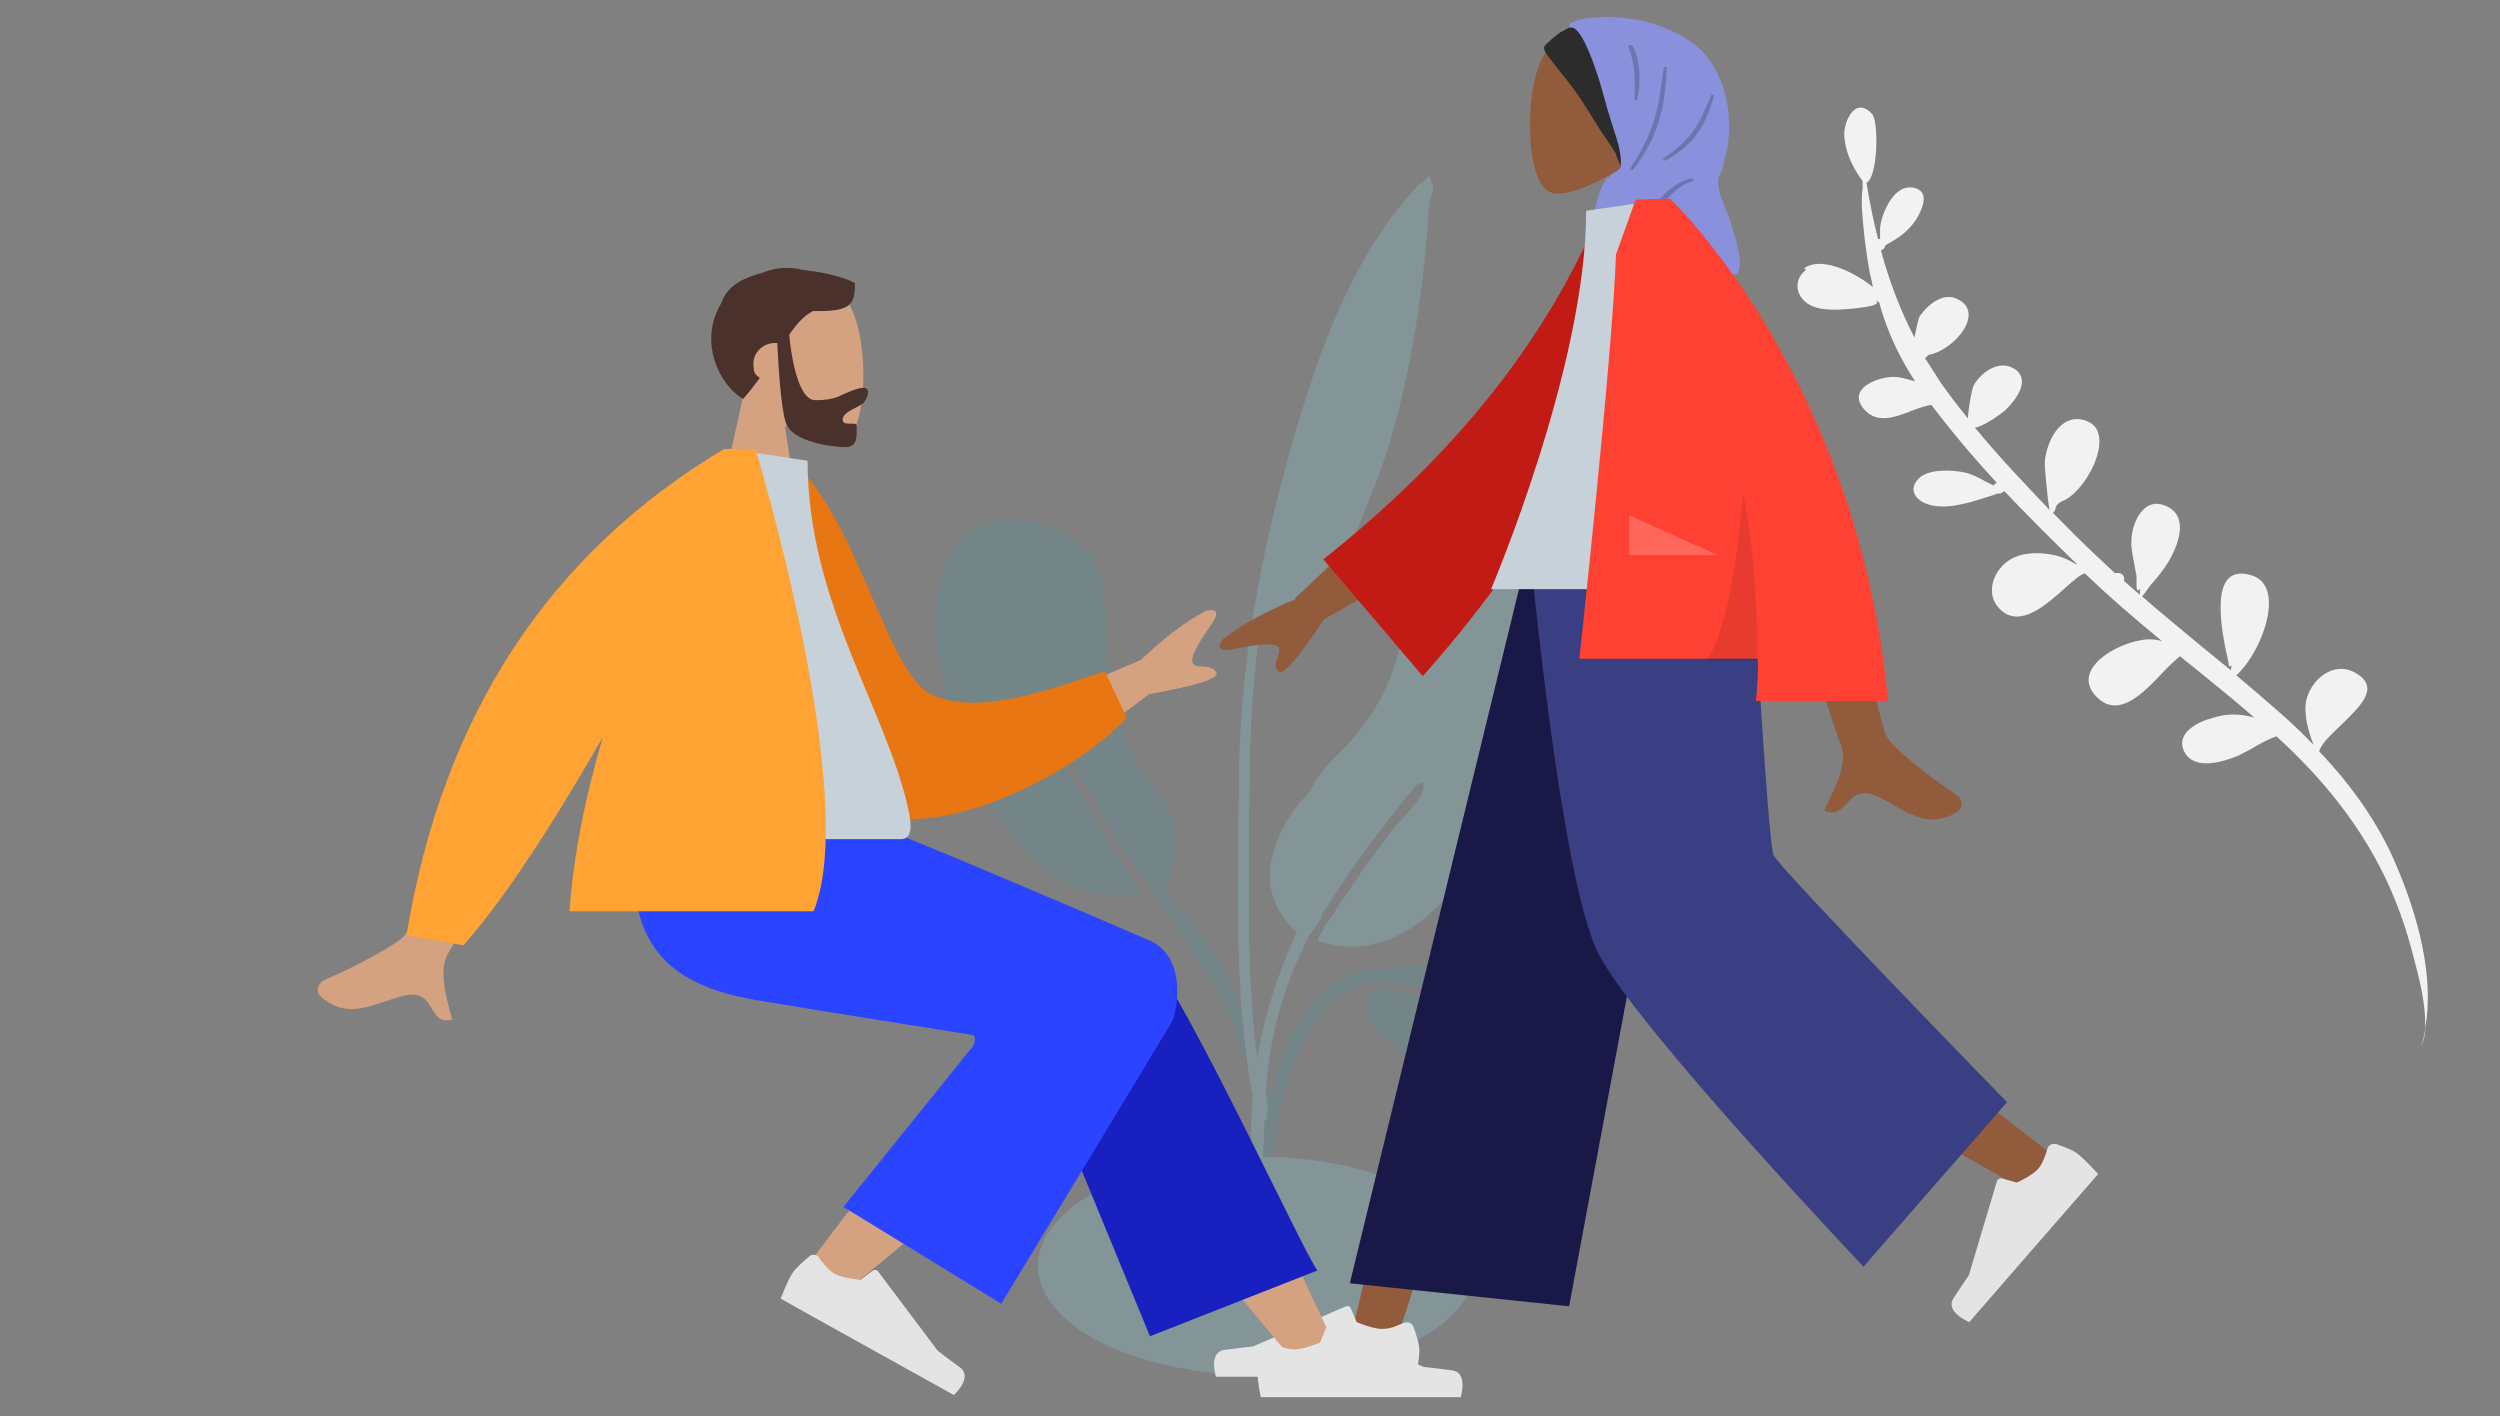 <svg xmlns="http://www.w3.org/2000/svg" viewBox="0 0 586 332"><rect x="0" y="0" width="586" height="332" fill="#808080" stroke="none"/><defs><style>.cls-11,.cls-12,.cls-14,.cls-19,.cls-21,.cls-3{fill-rule:evenodd}.cls-3{fill:#915b3c}.cls-11{fill:#56919c}.cls-12{fill:#e4e4e4}.cls-14{fill:#d4a181}.cls-21{fill:#89c5cc}.cls-19{fill:#c7d1d9}</style></defs><g id="Layer_1"><g style="opacity:.3"><path id="Leaf_Me_Alone_x21_" d="M236.1 121.9c9.6-.5 21.4 5.1 22.5 15.5.8 7.6.5 15.1 1.7 22.7.9 6 2.9 11.9 5.5 17.4 2.5 5.3 7.9 9.8 9.2 15.5.8 3.6.4 8.6-.8 12.2-1.5 4.3-.7 3.9 2.2 7.5 5.8 7 10.9 14.3 14.5 22.7 5.3 12.2 8.7 26.3 6.8 39.6-.3 1.7-.6 7.7-2.9 8.1-2.6.5-1.4-3-1.3-4.1.9-7.1 1.7-13.4.6-20.6-4.1-28-24.2-46.4-37.2-70.1-.7-1.2-2.2-4.1-3.3-6-1.7-3-3.3-8.8-5.6-11-4.2-4.2-.4 4.3.5 5.9 1.1 2 2.2 4.2 3.2 6 4.9 8.4 10.4 17.5 15.4 26.1-21.9 5-37.3-21.3-43.1-38.6-4.9-14.3-10.6-47.6 11.9-48.8" class="cls-11"/><path id="Leaf_Me_Alone_x21__x5F_2" d="M364.7 95.5c-16 1.3-26.4 11.9-31.1 26.6-2.6 8-2.9 16.2-4.3 24.4-2.2 12.3-6.8 21.7-15.9 30.5-2.8 2.7-4.9 5.5-6.3 8.5-3 2.9-5.5 6.4-7.3 10.5-2.4 5.3-3.1 11.6-.3 16.9.8 1.4 2.6 4.2 4.5 5.6-7.2 15.3-11.1 32-10.7 48.8.3 10.1.8 20.2 1.3 30.3.1 2.7 1 7.2 2.4 2.7 1.2-4.1-.3-10.7-.4-15-.7-21.1-1.3-40.3 7.5-60.1.9-2 1.9-4.1 2.9-6.2 0 0 .1 0 .1-.1h.1c0-.1.1-.3.3-.4.3-.3.6-.7.8-1.1.8-1.1 1.6-2.3 1.6-3 5.4-8.8 11.5-17.1 17.9-25.2 0 0 6.8-9.4 5.8-4.1-.5 2.5-5.5 7.2-7.6 9.9-4.5 5.9-9.8 13.4-14.3 20.5-.6.4-1.4 2-2 3.2-.4.6-.6 1.3-1 1.8 15.7 5.2 27.8-5.3 36.1-17.4 2.5-3.4 5.1-6.7 8.4-9.3 5.4-4.4 11.2-5.2 17.5-7.4 17.4-5.9 24.7-28.4 27-45 2.7-18.8-10.3-47.6-32.8-45.7" class="cls-21"/><path id="Leaf_Me_Alone_x21__x5F_3" d="M333 42.8c-16.4 17.1-24.4 40.9-30.7 63.2-7 24.9-11.7 50.3-11.9 76.2-.1 17.1-.6 34.2.4 51.2.4 6 1 12.1 1.9 18.1 0 .5 2.2 13.8 4.3 10.8 1.2-1.8-2.2-13.8-2.5-15.9-1.4-11.3-1.8-22.8-1.7-34.1.1-18.8-.4-37.5 1.5-56.2.3-2.8.5-5.8 1.2-8.5.7-2.9-.2-1.6 2.1-2.8 2.2-1.1 5-1 7.3-2.4 9.2-5.6 13.9-19.9 17.6-29.2 4.2-10.8 6.8-22.2 8.8-33.4 1.5-8.3 2.5-16.6 3.2-24.9.2-2.7.2-5.4.7-8 .1-.7.8-2 .8-2.6 0-1.3-.8-2.1-.9-3.2-.7.6-1.3 1.3-2 1.9" class="cls-21"/><ellipse id="Base" cx="294.6" cy="296.7" rx="51.3" ry="25.6" style="fill:#89c5cc"/><path id="Leaf_Me_Alone_x21__x5F_4" d="M329.7 226.1c12.7-.9 26.8 9.3 33 20 4.9 8.6 4.1 19.9 1 29-2 6.1-6.5 14.8-13.9 14.9-9.3.1-9.8-11.4-9.9-18.1-.2-8.9-1.3-16.7-8.4-22.8-.8-.8-1.8-1.5-2.7-2.2-.8-.6-1.6-1.3-2.4-1.9-.1 0-.3-.2-.4-.3-2.5-2.1-5.1-4.3-5.4-7.7-.5-5 2.4-5.9 6.7-5 .1 0 .5.1 1 .4 2.2.8 6.9 2.6 6 .5-.4-.8-1.5-1.4-3.1-1.9-4-.4-8.7-.9-10.1-.6-14.8 3.2-20.5 23.7-22 36.7-.1 1.4-.3 2.8-.4 4.2H296c.2-3.4.4-6.8 1-10.2 2.2-12.9 9-31.8 23.9-33.9h5.1c1.2-.6 2.5-1.1 3.9-1.1h-.1Z" class="cls-11"/></g><g id="Background"><g id="Background_x2F_Plants"><path id="Leaf_Bottom" d="M422.7 63c2.9-2.2 7.3-.8 10.2.5 1.1.5 4 2 6.1 3.8-.2-1.2-.5-2.4-.8-3.7-.9-5.1-1.5-10.2-1.8-15.3 0-1.4 0-2.8.2-4.3v-1.5s-.2-.3-.2-.5v.4-.2c-2.2-3.1-3.9-6.6-4.1-10.4-.2-3.3 2.6-9.4 6.5-5.1 1.7 1.9 1.3 15.2-1.3 16.1.7 4.4 1.6 8.8 2.7 13.2h.5v-2.7c.4-3.5 3.4-10.6 8.2-9.2 3.7 1 1.4 5.5.2 7.4-2 3-4.3 4.4-7.2 6 0 .6-.5 1-1 1.2 1.9 7.1 4.5 14 7.9 20.5v-.4c.4-2 .9-4.2 1.2-4.7 1.7-2.5 5.3-5.6 8.6-4.1 7.1 3.1-.6 12.2-6.6 13.2-.2.3-.5.6-.8.7 1.2 1.9 2.4 3.8 3.7 5.8 2 2.8 4.1 5.6 6.4 8.4 0-2.2 1-7.1 1.2-7.5 1.6-3.2 6-6.4 9.6-4.2 4.1 2.6.4 7.3-1.9 9.6-.9.9-5.6 4.2-7.3 4.2 5.4 6.6 11.5 13 17.5 19.3-.5-2.8-1.2-10.4-1.1-11.3.4-4.4 3.4-11.4 9.3-9.7 5.7 1.7 3.2 9 1.2 12.4-1.2 2.1-2.8 4.2-4.8 5.7-.3.2-.8.5-1.2.7-.6.2-1.1.5-1.5.9-.3.3-.4.6-.5 1s-.2.7-.6 1c3.3 3.4 6.6 6.7 9.9 9.8 1.6 1.5 3.2 3 4.7 4.4.8-.3 2.1 0 2.1 1.3v.5c1.2 1 2.4 2.2 3.7 3.2V138c-.9 1.2-.8-.6-.8-1.9V135c-.2-.9-.3-1.7-.5-2.6-.3-1.9-.8-3.6-.7-5.5 0-4 2.7-10.7 8.1-8.3 5.1 2.2 3.2 8.1 1.3 11.8-1.2 2.3-2.8 4.4-4.6 6.4-.3.3-.7.8-1 1.3-.5.7-1 1.4-1.3 1.7 4.7 4.1 9.5 8 14.3 12 2.2 1.8 4.3 3.5 6.5 5.3 0-.4.2-.8.2-1.1-.2.2-.3.2-.6.2 0-.3-.2-.7-.2-1.2-1.3-5.9-5.3-23.6 5.6-20.1 8 2.6 2.3 18-3.7 23.4 3.7 3.1 7.2 6.1 10.7 9.2 2.5 2.2 5 4.6 7.4 7.1-1.2-3.1-2.4-7.2-1.7-10.5 1.1-4.7 6.2-9.2 11.3-6.5 6.3 3.4 1.4 7.9-3.1 12.3-2.3 2.2-4.6 4.3-5.2 6.2 7.6 8 14 16.9 18.2 27 4.7 11 9 25.8 6.6 38.1.4-5.4-1.4-12.2-2.7-17-.2-.6-.3-1.3-.5-1.9-2-7.4-4.8-14.6-8.6-21.4-6-10.8-13.9-20-23-28.3-2.1.7-4.3 2-6.2 3.1-1.2.6-2.2 1.2-2.9 1.5-3.5 1.4-10.2 3.5-12.5-1-2.2-4.5 3.4-7.1 6.9-8 3.3-1 6.4-.9 9.5 0-4.8-4.2-9.8-8.2-14.7-12.2-.9-.7-1.8-1.4-2.7-2.2-1.2 1-2.7 2.4-4.1 3.9-4.6 4.9-10.2 10.6-15.2 5.9-7.5-7.1 6.8-14.3 12.9-13.7.8 0 1.5.2 2.2.4-6.2-5.1-12.3-10.3-18.1-15.9-1 .2-2.7 1.7-4.6 3.4-4.5 4-10.6 9.5-15.2 5.1-3.3-3.1-2.2-7.9 1-10.8 3.2-2.8 8-2.8 12-1.9 1.7.4 3.3 1.2 4.8 2.1h.2c-5.7-5.5-11.4-11.2-17-17.1h-.3c-.3.4-.9.6-1.4.5-.2 0-.6.2-.8.3-4.4 1.4-10 3.4-14.4 2.5-3.2-.6-6.1-3.1-3.4-6.2 2.2-2.5 8.2-2.2 11.1-1.5 1.4.3 3 1.1 4.6 2 .7.3 1.3.7 2 1 .2-.3.5-.6.8-.6-5.5-5.9-10.6-12-15.4-18.3-1.4.2-3 .8-4.6 1.4-3.9 1.5-8.1 3.1-11.1-.3-4.5-5.1 3.9-8.1 7.9-7.6 1.3.2 2.7.6 4 1-3.4-5.2-6.1-10.8-7.9-16.7-.2-.6-.3-1.2-.5-1.8-.3-.2-.6-.3-.8-.3 1.8 1.2-5.8 1.8-7.3 1.9-3.2.2-7.4.3-9.7-2.2-2-2.1-1.8-5.2.6-7l-.2-.4Zm145.9 177.7c-.2 1.8-.5 3.4-1.1 4.7.5-1.5.8-3.1 1.1-4.7Z" style="fill-rule:evenodd;fill:#f2f2f2"/></g></g><g id="Master_x2F_Pose_x2F_Standing"><g id="Master_x2F_Pose_x2F_Standing-2"><g id="Head_x2F_Front"><g id="Head_x2F_Front_x2F_Hijab_1"><g id="Head"><path id="SKIN" d="M376.9 41.2c-5.4 3.1-10.6 4.7-13.1 4-6.2-1.5-6.8-23.5-2-32.2s29.6-12.4 30.8 4.7c.4 5.9-2.2 11.3-6 15.6l6.9 30.9h-19.9l3.4-23.1Z" class="cls-3"/></g><g id="Hijab"><path id="Front" d="M366.3 7.3c.4-.2 1.4-.8 1.9-1l.9-.6c.6.2 2.3 1 2.5 1.5v.2c.2.4.5.9.7 1.4.5 1 .9 2 1.2 3.1.8 2 1.4 4.1 2.1 6.1.7 2.1 1.2 4.2 1.7 6.3.8 3 1.9 6 2.8 9.1.6 1.9.8 3.9.7 5.9V41c-.8-1.5-1.3-3.1-2-4.7 0-.2 0-.3-.2-.5-.2-.3-.4-.6-.6-1-1.3-2-2.7-3.9-3.9-5.9-2.2-3.6-4.5-7.3-7.2-10.6-.8-1-1.6-1.9-2.4-3-.4-.6-.9-1.1-1.3-1.7-.3-.4-1.6-1.9-1.2-2.7.2-.5 3.1-3 4.2-3.6l.2.2Z" style="fill:#2c2c2c;fill-rule:evenodd"/><path id="Turban" d="M368 6.4c-.4.2-.2-.7.2-1 2-1.4 9.6-2 16.3-.6 4.4.9 9.6 3.1 13.1 5.9 3.2 2.6 5.4 6.7 6.6 10.7 1.2 4.2 1.3 8.5.8 12.8-.2 1-.5 1.8-.7 2.7-.2 1-.3 2-.7 3-.2.6-.6 1.2-.8 1.8-.2.7 0 1.4 0 2.1.2 1.2.6 2.3 1 3.5.7 1.7 1.4 3.3 1.9 5 .7 2.3 3.4 9.9 1.4 12h-38.6c1-2.6 3.9-5.6 4.5-8.3.3-1.6.5-5.1.6-5.3.8-5.8 2.6-8.6 3.7-9.5 1.1-1 2.5-1.3 2.6-2.2.3-3.6-1.2-7.1-2.2-10.4-1.3-4-2.2-8.1-3.6-12.1-.6-1.8-3.7-10.8-6-10Z" style="fill:#8991dc;fill-rule:evenodd"/><path id="Shade" d="M383.1 23.5c.3-6.1 0-8.5-1.5-12.9h.9c1.4 1.8 2.6 7.2 1.2 12.9h-.8Zm17.6-.3c.2-.4.3-.7.5-1.1l.6.2c-1.8 6.3-4 11.3-11.5 15.4l-.6-.4c7.1-4.8 8.6-8.4 11-14.1ZM390 15.6c0 .6-.2 1.1-.2 1.6-1.1 8.1-1.7 13.2-7.8 22.5l.7.2c6.6-8.6 7.6-15.6 8-24.2h-.7Zm6.5 26.1.6.7c-2.9.6-4.9 2.7-7.2 5.1-2.4 2.5-5.1 5.4-9.7 7.2l-.8-.5c4.9-2.5 7.2-5 9.2-7.1 2.1-2.2 3.8-4.1 7.9-5.4Z" style="fill-opacity:.2;fill-rule:evenodd"/></g></g></g><g id="Lower_Body_x2F_Standing"><g id="Lower_Body_x2F_Standing_x2F_Baggy_Pants"><path id="SKIN-2" d="m395.2 130.9-40.8 99.7-27.3 84.3h-10.8L359.8 131h35.5Z" class="cls-3"/><path id="SKIN-3" d="M403.4 130.9c.4 35.1 6.7 82.2 7.8 84.3 1 2.2 69.9 55.5 69.9 55.5l-7.5 7.7s-81.3-45.7-85-51.8-16-62.3-25.8-95.7h40.6Z" class="cls-3"/><g id="Left__x5B_Shoe_x5D_"><path id="shoe" d="M479.9 269.3c.2-.9 1.2-1.4 2.2-1.1 1.7.6 4.1 1.5 5.1 2.4 1.7 1.4 4.6 4.6 4.6 4.6-1.7 1.9-30.2 34.7-30.2 34.7s-5.8-2.4-3.7-5.6 3.6-5.4 3.6-5.4l6.6-22.1c.2-.4.6-.6 1.1-.6l3.5 1s3.7-1.6 5.1-3.3c.9-1 1.7-3.1 2.1-4.6Z" class="cls-12"/></g><g id="Right__x7B_Shoe_x5D_"><path id="shoe_2" d="M329.1 310.1c.9-.4 1.9 0 2.2.9.6 1.6 1.4 4 1.4 5.4 0 2.2-.8 6.3-.8 6.3H285s-1.8-5.9 2.1-6.3c3.9-.5 6.6-.8 6.6-.8l21.8-9.4c.4-.2.9 0 1.1.4l1.4 3.3s3.7 1.6 5.9 1.6 3.6-.8 5.1-1.4Z" class="cls-12"/></g><path id="Pant" d="m367.8 306.2-51.4-5.4 41.4-169.9h42.7l-32.7 175.3Z" style="fill:#191847;fill-rule:evenodd"/><path id="Pant-2" d="m470.4 258.4-33.6 38.5s-53.3-56.2-62.1-73.3c-8.8-17.1-15.9-92.8-15.9-92.8h51.8s3.8 66.5 5.1 69.6 54.7 57.9 54.7 57.9Z" style="fill:#393f82;fill-rule:evenodd"/></g></g><g id="Upper_Body"><g id="Upper_Body_x2F_Jacket"><path id="SKIN-4" d="m303.5 140.3 23.5-22.2 7.8 13.1-24.5 14c-6.1 9.3-9.7 13.4-10.8 12.1-.9-1-.5-2.2 0-3.3.3-.8.6-1.6.2-2.2-.8-1.4-5.8-.6-10.4.3-4.6 1-3.6-1.2-2.6-2.3 4.4-3.4 10-6.5 16.9-9.3v-.2Zm138.7 32.3c-2.4-4.7-10.7-51.3-10.7-51.3h-17.4s16.1 50.2 17.4 53.3c1.7 4-1.2 9.8-3.1 13.7-.3.6-.6 1.2-.8 1.7 2.7 1.1 3.9-.2 5.3-1.7 1.5-1.7 3.2-3.4 6.9-1.7 1.5.6 2.8 1.4 4.2 2.2 4.6 2.6 9 5.1 14.8 1.5.9-.6 1.9-2.6-.5-4.2-6.1-4-15-11.1-16.1-13.5Z" class="cls-3"/><path id="Coat_Back" d="m382.1 50.9-7.1-1.2c-12.4 29.9-34 57-64.8 81.4l23.3 27.4c30.8-34.8 49.9-70.5 48.7-107.4Z" style="fill:#c21b15;fill-rule:evenodd"/><path id="Shirt" d="M413.5 138.1h-64s22.3-52.2 22.3-88.7l19.3-2.8c15.2 23.6 19.4 52.6 22.4 91.5Z" class="cls-19"/><path id="Coat_Front" d="M442.6 164.6c-7-76.2-51.1-118-51.1-118h-1.2c-2.2 0-6.9.2-6.9.2l-4.6 12.8c-.8 23.5-8.6 94.8-8.6 94.8h41.9c0 3.3-.2 6.6-.5 9.9h31.2Z" style="fill:#ff4133;fill-rule:evenodd"/><path id="Shade-2" d="M411.8 155c.3-14.3-1-27.6-3.2-39.7-1.2 14.4-3.5 31.6-8.5 39.7h11.6Z" style="fill-opacity:.1;fill-rule:evenodd"/><path id="Light" d="m402.6 130.1-20.7-9.3v9.3h20.7Z" style="fill:#fff;fill-opacity:.2;fill-rule:evenodd"/></g></g></g></g><g id="Master_x2F_Pose_x2F_Sitting"><g id="Master_x2F_Pose_x2F_Sitting-2"><g id="Head_x2F_Front-2"><g id="Head_x2F_Front_x2F_Short_Beard"><g id="Head-2"><path id="SKIN-5" d="M184.1 99.8c5.4 3.1 10.6 4.7 13.1 4 6.2-1.5 6.8-23.5 2-32.2-4.8-8.7-29.6-12.4-30.8 4.7-.4 5.9 2.2 11.3 6 15.7l-6.9 30.9h19.9L184 99.8Z" class="cls-14"/></g><path id="Hair" d="M182.2 80.4h-.6c-2.7 0-5 2.2-5 4.8s.6 2.6 1.5 3.4c-1.2 1.6-2.4 3.2-3.9 4.9-5.6-3.2-10.6-13.5-5.1-22.5 1.5-4.4 5.7-6 9.7-7.1 3.2-1.3 6.6-1.4 9.5-.6 5.6.5 10.6 2.1 12.1 3.1 0 5.1-1 6.7-9.8 6.5-2.2 1.1-3.8 3-5.6 5.5 0 .2 1.2 15.4 6.1 15.4s5.6-1.1 7.8-1.9c1.4-.6 2.6-1 3.5-1 1.6 0 1.2 1.9.2 3.3-.3.5-1.2.9-2.1 1.4-1.4.7-3 1.6-3 2.7s1.1 1 2 1 1.3 0 1.3.5v.7c0 1.8.2 4.3-2.6 4.3s-12.5-1.1-14-5.7c-1.3-3.9-1.8-15.2-2-18.5v-.2Z" style="fill:#4a312c;fill-rule:evenodd"/></g></g><g id="Lower_Body_x2F_Sitting"><g id="Lower_Body_x2F_Sitting_x2F_Baggy_Pants"><path id="SKIN-6" d="M303 318.7c-16.4-19.3-27.5-33.6-33.2-42.9-9.9-16-18-30.2-20.6-35.6-6.1-12.9 14-19 18.6-13 6.9 9.1 21.7 37.9 44.2 86.3l-9 5.3Z" class="cls-14"/><path id="LegLower" d="M269.5 313.1 239 239c-6.5-13.5 25-22.4 29.8-16.1 10.9 14.3 36.7 70.6 40 74.9l-39.2 15.4Z" style="fill:#1820bf;fill-rule:evenodd"/><path id="SKIN-7" d="M188.3 298.1c5.9-8.4 27.5-36.5 39.3-48.1 3.4-3.4 6.6-6.6 9.8-9.6 9.3-8.9 27.8 6 18.4 14.1-23 20.2-56.7 47.4-59.5 49.8-3.9 3.4-11.8-1-8.1-6.3Z" class="cls-14"/><g id="Left__x5B_shoe_x5D_"><path id="shoe-2" d="M192.1 294.8c-.6-.7-1.7-1-2.4-.3-1.3 1.1-3.3 2.8-4 4-1.2 1.9-2.7 5.9-2.7 5.9 2.2 1.3 40.6 22.6 40.6 22.6s4.6-4.2 1.4-6.5-5.2-3.9-5.2-3.9l-14-18.6c-.2-.4-.8-.4-1.2-.2l-2.9 2.2s-4-.3-6-1.4c-1.2-.6-2.7-2.4-3.7-3.7Z" class="cls-12"/></g><g id="Right__x5B_shoe_x5D_"><path id="shoe_2-2" d="M298.3 314.9c-.9-.4-1.9 0-2.2.9-.6 1.6-1.4 4-1.4 5.4 0 2.2.8 6.3.8 6.3h46.9s1.8-5.9-2.1-6.3c-3.9-.5-6.6-.8-6.6-.8l-21.8-9.4c-.4-.2-.9 0-1.1.4l-1.4 3.3s-3.7 1.6-5.9 1.6-3.6-.8-5.1-1.4Z" class="cls-12"/></g><path id="Leg_and_Butt" d="M228 242.6s-38-6-50.9-8.2c-24.5-4.2-31.7-16.9-27.4-44.8h45.2c9 2.5 74.9 31 74.9 31 7.9 3.8 6.5 15 5 18.7 0 .2-40.1 66.3-40.1 66.3l-37-22.7 30.3-37.6s1.2-2.3 0-2.6Z" style="fill:#2b44ff;fill-rule:evenodd"/></g></g><g id="Upper_Body-2"><g id="Upper_Body_x2F_Jacket_2"><path id="SKIN-8" d="m267.4 154.7-30.1 12.8 9.6 11.9 22.5-16.7c11.3-2 16.5-3.7 15.7-5.1-.7-1.2-2-1.3-3.2-1.4-.9 0-1.7 0-2.2-.6-1.1-1.3 1.6-5.4 4.2-9.2 2.7-3.8.2-3.6-1.3-3.2-4.9 2.6-10 6.5-15.3 11.6Zm-134.8 19.5-17-3.3c-11.6 29.4-18.4 45.5-20.7 48.3-1.7 2.1-11.6 7.4-18.4 10.3-2.7 1.1-2.2 3.4-1.3 4.1 5.1 4.5 9.7 2.9 14.9 1.2 1.5-.5 3-1 4.6-1.4 4.1-1 5.3 1 6.5 3 1 1.7 2 3.3 4.8 2.6-.2-.6-.2-1.1-.5-1.8-1.1-4.2-2.7-10.4-.3-14 1.2-1.9 10.4-18.2 27.6-49Z" class="cls-14"/><path id="Coat_Back-2" d="m178.9 109.5 7.1-1.2c15.6 14.7 22 49.9 32.5 54.6 9.9 4.4 23.9.2 40.5-5.6l5.1 11c-15.1 15.8-47.3 29.1-60.3 21.5-20.9-12.2-25.7-55.6-24.9-80.2Z" style="fill:#e87613;fill-rule:evenodd"/><path id="Shirt-2" d="M147.6 196.7h63.6c2.9 0 2.3-4 1.9-6.1-4.8-23.6-23.8-49-23.8-82.6l-18.4-2.8c-15.2 23.6-20.4 52.6-23.4 91.5Z" class="cls-19"/><path id="Coat_Front-2" d="M170 105.2h-.2c-41.1 24.5-66 62.4-74.5 113.9l13.3 2.5c8.8-9.9 19.7-26.2 32.7-48.8-4 13.6-6.9 27.5-7.8 40.8h57.2c11.1-27-13.6-108.3-13.6-108.3H170Z" style="fill:#ffa434;fill-rule:evenodd"/></g></g></g></g></g></svg>